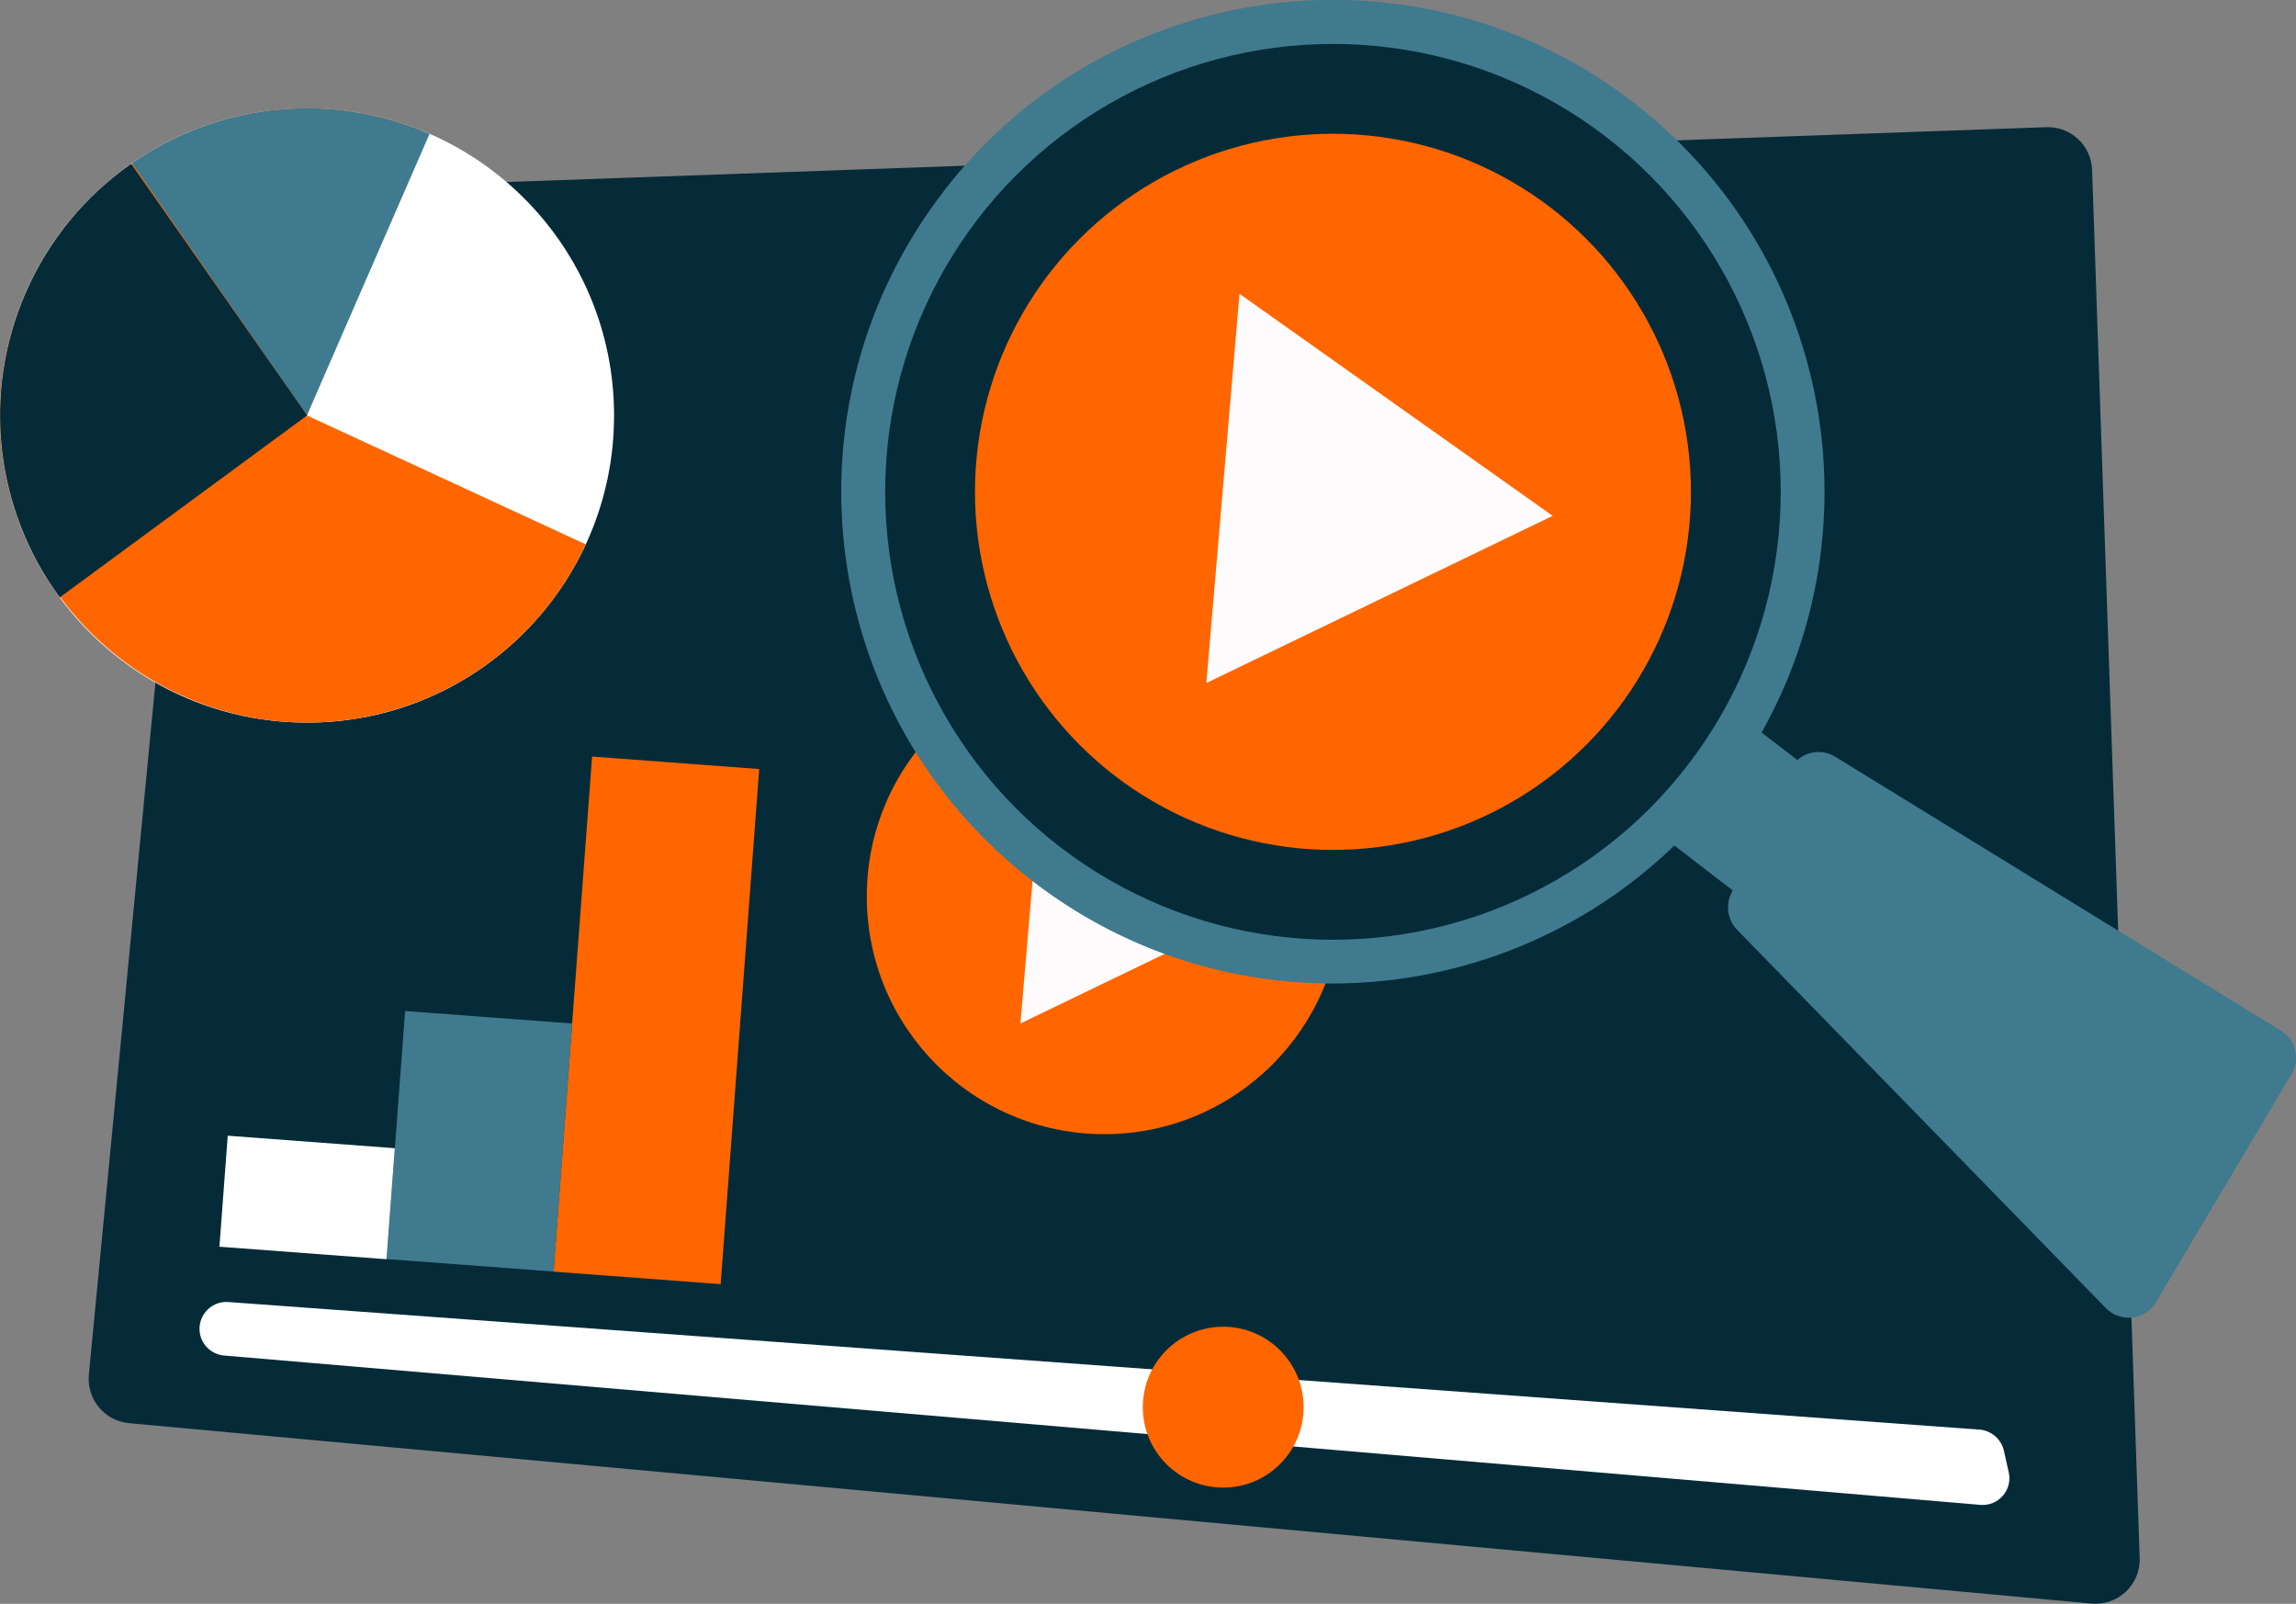 <?xml version="1.0" encoding="UTF-8"?>
<svg xmlns="http://www.w3.org/2000/svg" xmlns:xlink="http://www.w3.org/1999/xlink" id="Layer_2" viewBox="0 0 163.62 114.26">
  <rect x="0" y="0" width="163.62" height="114.26" fill="#808080" stroke="none"/>
  <defs>
    <style>.cls-1{fill:#fff;}.cls-2{fill:#407a8e;}.cls-3{fill:#f60;}.cls-4{clip-path:url(#clippath);fill:none;}.cls-5{fill:#062b38;}.cls-6{fill:#fdfbfb;}</style>
    <clipPath id="clippath">
      <circle class="cls-5" cx="94.99" cy="35.04" r="31.91"></circle>
    </clipPath>
  </defs>
  <g id="NEW">
    <path class="cls-5" d="m149.09,12.1l3.39,98.89c.07,1.9-1.55,3.43-3.45,3.25L9.19,101.39c-1.74-.16-3.02-1.71-2.86-3.45L14.17,16.49c.15-1.58,1.45-2.8,3.03-2.85l128.62-4.58c1.75-.06,3.21,1.3,3.27,3.05Z"></path>
    <g id="playbutton">
      <circle class="cls-3" cx="78.7" cy="63.87" r="16.93"></circle>
      <polyline class="cls-6" points="72.75 72.9 89.1 65.01 74.29 54.51 72.72 72.89"></polyline>
    </g>
    <path class="cls-1" d="m14.29,95.19h0c.22.76.88,1.31,1.68,1.38l125.15,10.64c1.29.11,2.31-1.06,2.03-2.32l-.35-1.55c-.19-.82-.89-1.42-1.73-1.49l-124.8-9.09c-1.32-.1-2.34,1.15-1.98,2.43Z"></path>
    <circle class="cls-3" cx="87.17" cy="100.25" r="5.73"></circle>
    <g id="Vergrootglas">
      <polygon class="cls-2" points="130.62 56.11 124.41 64.15 120.7 61.3 118.31 59.45 124.52 51.41 127.01 53.32 130.62 56.11"></polygon>
      <path class="cls-2" d="m163.3,76.53l-9.66,16.24c-.76,1.28-2.53,1.49-3.57.42l-26.28-26.95c-.66-.68-.83-1.7-.43-2.56l4.18-8.81c.58-1.22,2.09-1.67,3.24-.96l31.77,19.52c1.06.65,1.4,2.03.76,3.09Z"></path>
      <path class="cls-2" d="m67.25,13.63c-11.82,15.32-8.99,37.32,6.33,49.14,15.31,11.82,37.31,8.98,49.14-6.34,11.82-15.32,8.99-37.32-6.33-49.14-15.32-11.82-37.32-8.99-49.14,6.33Zm52.5,40.51c-10.56,13.68-30.2,16.21-43.88,5.66s-16.21-30.2-5.66-43.89S100.42-.29,114.1,10.27c13.67,10.55,16.21,30.2,5.65,43.88Z"></path>
      <circle class="cls-5" cx="94.99" cy="35.04" r="31.91"></circle>
      <g class="cls-4">
        <g id="playbutton-2">
          <circle class="cls-3" cx="94.99" cy="35.04" r="25.51"></circle>
          <polyline class="cls-6" points="86.01 48.64 110.65 36.75 88.33 20.93 85.97 48.63"></polyline>
        </g>
      </g>
    </g>
    <rect class="cls-3" x="40.81" y="54.29" width="11.94" height="36.8" transform="translate(88 148.67) rotate(-175.72)"></rect>
    <rect class="cls-2" x="28.18" y="72.45" width="11.94" height="17.72" transform="translate(62.15 164.94) rotate(-175.72)"></rect>
    <rect class="cls-1" x="15.91" y="81.33" width="11.94" height="7.93" transform="translate(37.34 172) rotate(-175.72)"></rect>
    <circle class="cls-1" cx="21.88" cy="29.6" r="21.88"></circle>
    <path class="cls-3" d="m21.88,29.6l3.6,21.58c-1.19.2-2.4.3-3.6.3C9.88,51.47,0,41.6,0,29.6S9.88,7.72,21.88,7.72c2.8,0,5.57.54,8.17,1.58l-8.17,20.29Z"></path>
    <path class="cls-2" d="m21.88,29.6L9.41,11.62c3.06-2.13,6.62-3.43,10.33-3.8,3.71-.36,7.45.23,10.87,1.72l-8.74,20.06Z"></path>
    <path class="cls-3" d="m21.88,29.6l19.86,9.18c-1.52,3.3-3.85,6.17-6.76,8.34-2.91,2.18-6.32,3.59-9.92,4.12l-3.18-21.64Z"></path>
    <path class="cls-5" d="m21.88,29.6l-17.62,12.96C-.36,36.28-1.28,28,1.83,20.86c1.61-3.7,4.21-6.88,7.52-9.19l12.54,17.93Z"></path>
  </g>
</svg>
